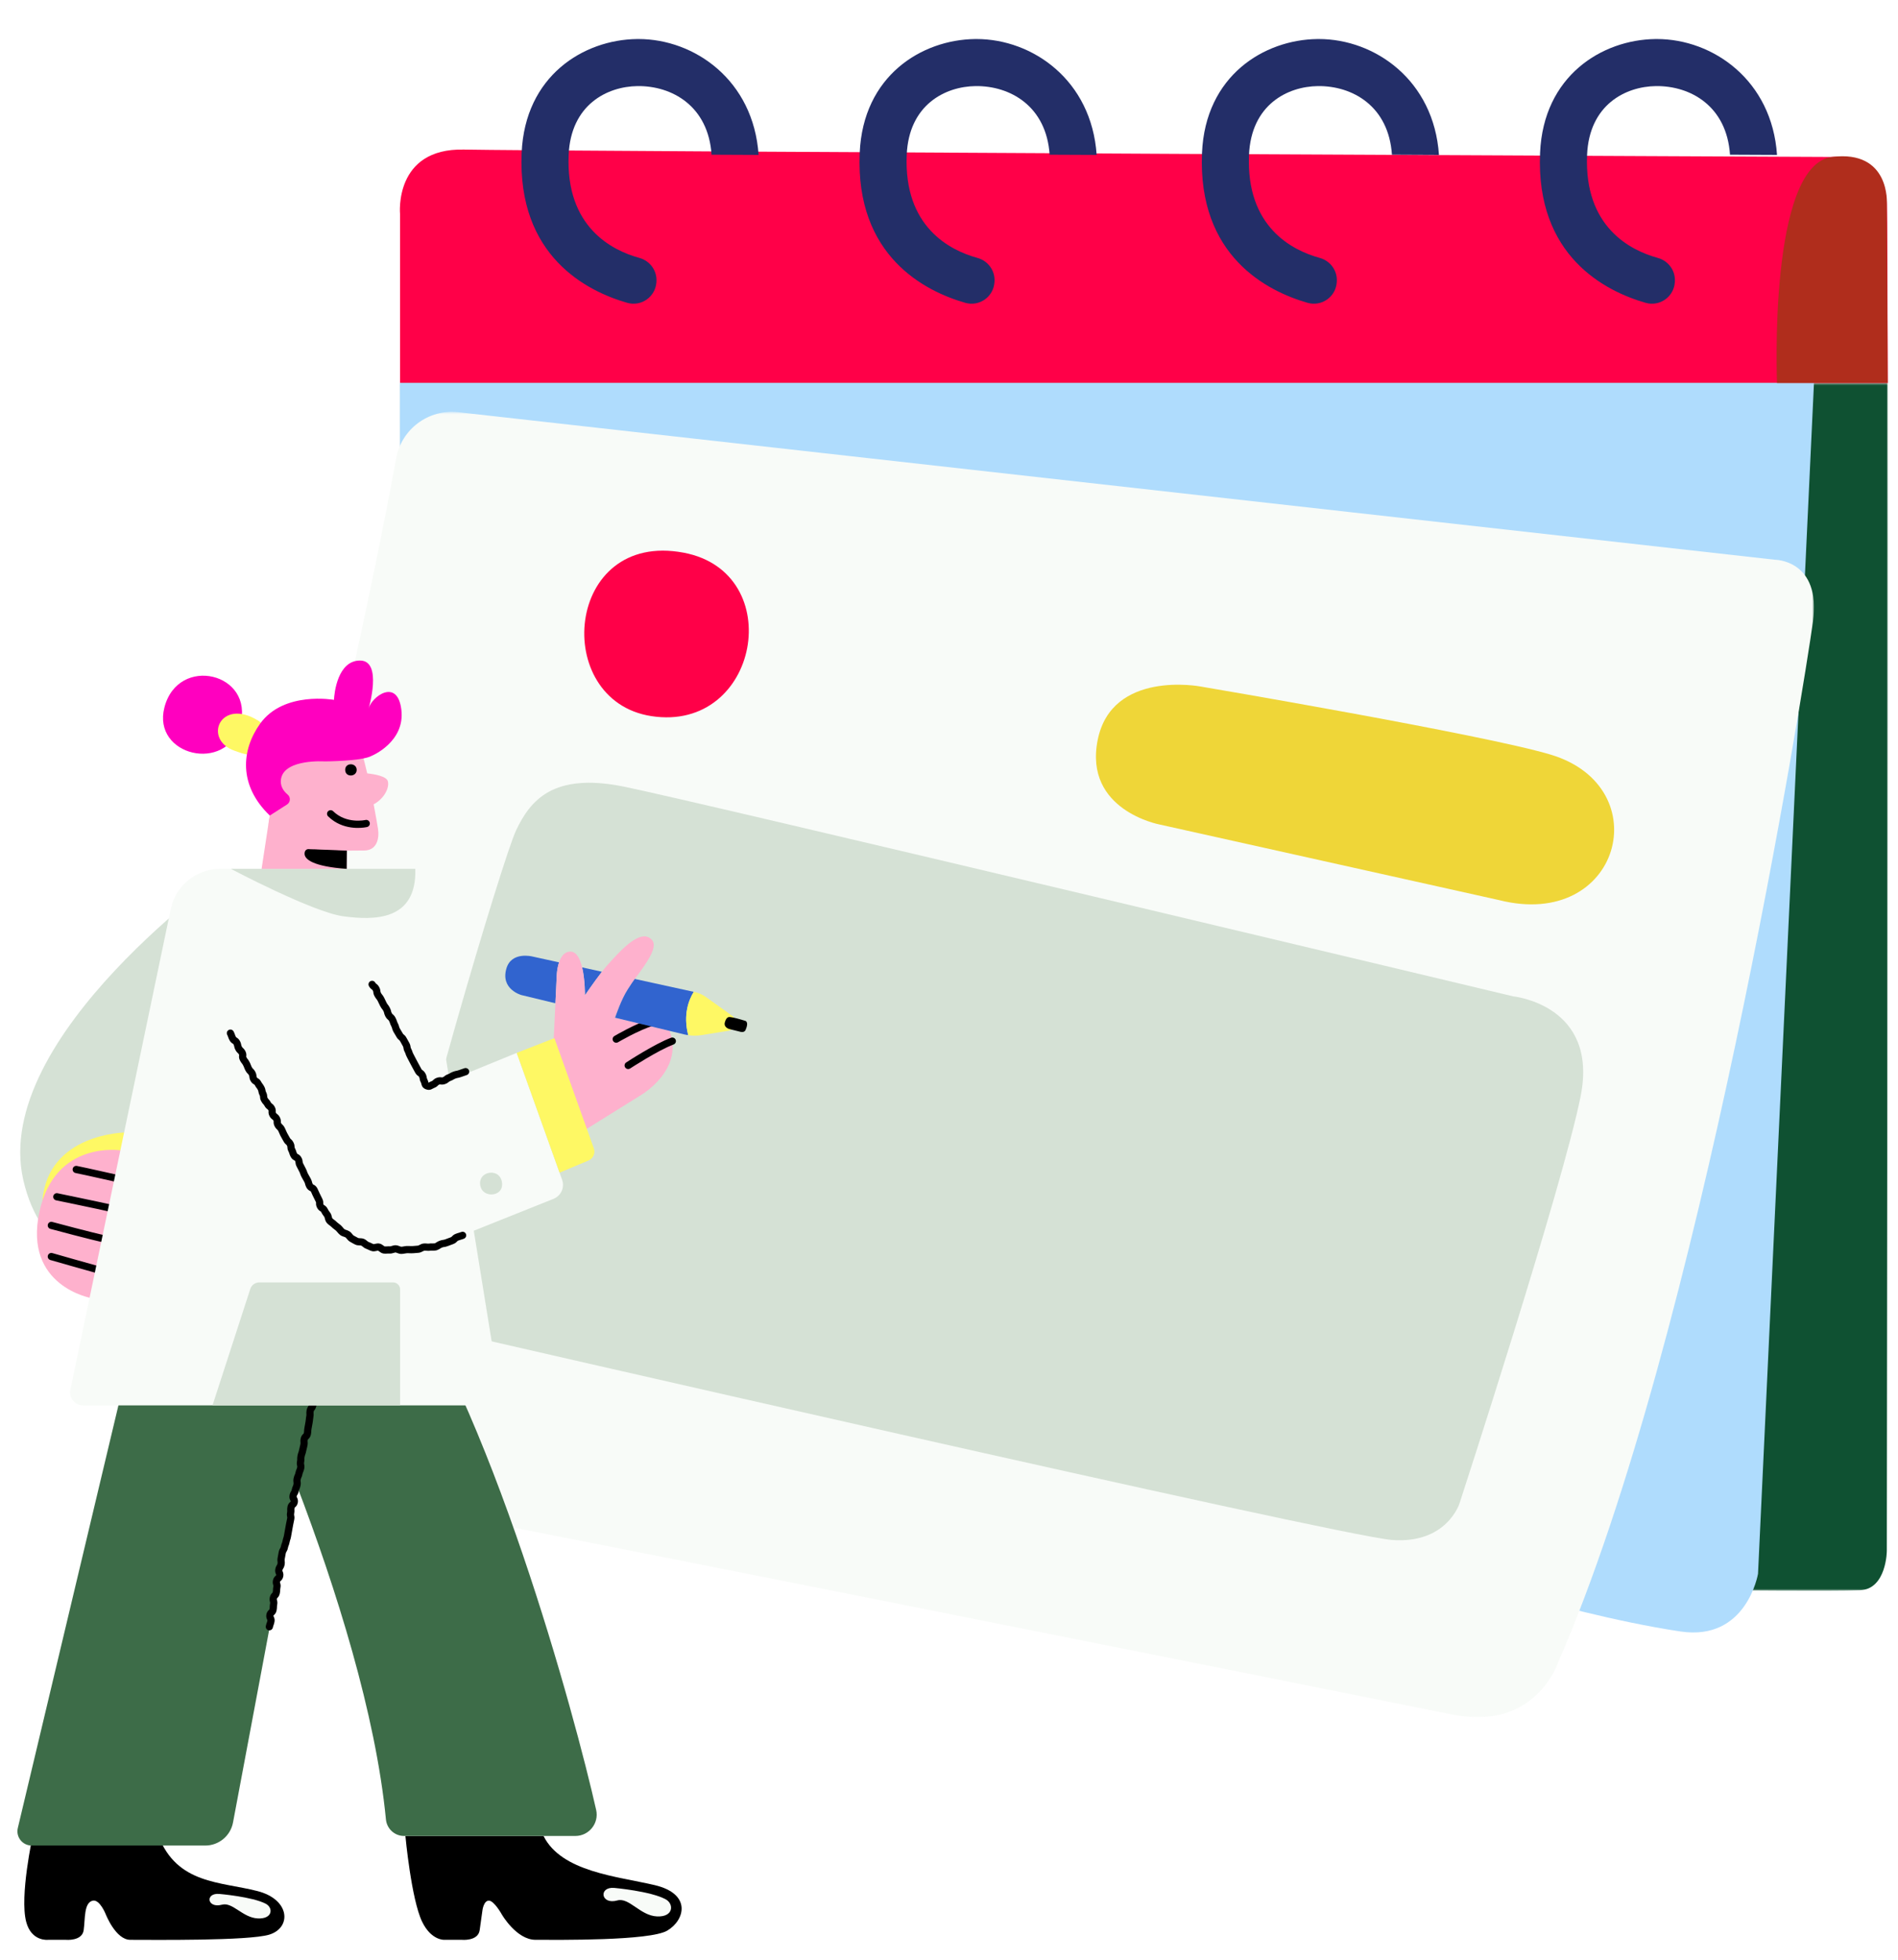 <svg viewBox="165.75 114.75 790.5 816" xmlns="http://www.w3.org/2000/svg" xmlns:xlink="http://www.w3.org/1999/xlink" overflow="visible" width="790.5px" height="816px"><defs><polygon id="masterspot-illustrationplanning-path-1" points="0.602 0.148 107.722 0.148 107.722 265 0.602 265"/><polygon id="masterspot-illustrationplanning-path-3" points="0.303 0.494 189.198 0.494 189.198 192.743 0.303 192.743"/></defs><g id="Master/Spot Illustration/Planning" stroke="none" stroke-width="1" fill="none" fill-rule="evenodd"><g id="Planning" transform="translate(25, 63) scale(1 1)"><defs><polygon id="planningorganizer-path-1" points="0 0.439 619.641 0.439 619.641 503.335 0 503.335"/><polygon id="planningorganizer-path-3" points="0.75 0.452 685.027 0.452 685.027 544 0.75 544"/></defs><g id="Planning/Organizer" stroke="none" stroke-width="1" fill="none" fill-rule="evenodd"><g id="Group-27" transform="translate(569, 417.5) scale(-1, 1) translate(-569, -417.5) translate(211, 68)"><g id="Group-3" transform="translate(0, 142.785)"><mask id="planningorganizer-mask-2" fill="#fff"><use xlink:href="#planningorganizer-path-1"/></mask><g id="Clip-2"/><path d="M0.391,486.574 C0.391,486.574 0.44,502.7 11.631,503.139 C22.821,503.58 68.121,503.139 68.121,503.139 L619.641,254.065 L619.641,0.439 L0.042,0.439 C-0.152,153.47 0.391,486.574 0.391,486.574" id="Fill-1" fill="#0F5132" mask="url(#planningorganizer-mask-2)"/></g><path d="M593.031,46.027 C563.784,46.686 23.26,49.105 23.26,49.105 C23.26,49.105 1.27,46.834 0.39,68.64 C0.202,73.302 0.095,101.612 0.042,143.224 L619.64,143.224 L619.64,72.855 C619.64,72.855 622.279,45.367 593.031,46.027" id="Fill-4" fill="#FF0048"/><path d="M88.708,101.35 L88.688,101.075 C88.353,96.483 91.356,92.358 95.797,91.14 C107.212,88.012 126.521,78.276 125.247,48.261 C124.358,27.359 109.241,19.756 96.565,19.597 C82.156,19.432 67.088,27.918 65.718,48.165 L46.14,48.254 C48.246,17.149 72.791,9.99999999e-05 96.173,9.99999999e-05 C96.386,9.99999999e-05 96.598,9.99999999e-05 96.812,0.003 C118.976,0.282 143.455,15.242 144.825,47.429 C146.653,90.482 117.581,105.04 100.859,109.84 C95.032,111.513 89.149,107.396 88.708,101.35" id="Fill-6" fill="#232E68"/><path d="M229.508,101.35 L229.487,101.075 C229.153,96.483 232.156,92.358 236.597,91.14 C248.012,88.012 267.321,78.276 266.046,48.261 C265.157,27.359 250.04,19.756 237.364,19.597 C222.956,19.432 207.887,27.918 206.518,48.165 L186.94,48.254 C189.045,17.149 213.591,9.99999999e-05 236.973,9.99999999e-05 C237.186,9.99999999e-05 237.398,9.99999999e-05 237.611,0.003 C259.775,0.282 284.254,15.242 285.624,47.429 C287.453,90.482 258.381,105.04 241.658,109.84 C235.831,111.513 229.948,107.396 229.508,101.35" id="Fill-8" fill="#232E68"/><path d="M372.073,101.35 L372.052,101.075 C371.718,96.483 374.721,92.358 379.162,91.14 C390.577,88.012 409.886,78.276 408.611,48.261 C407.722,27.359 392.606,19.756 379.93,19.597 C365.521,19.432 350.453,27.918 349.083,48.165 L329.505,48.254 C331.611,17.149 356.156,9.99999999e-05 379.538,9.99999999e-05 C379.751,9.99999999e-05 379.963,9.99999999e-05 380.177,0.003 C402.341,0.282 426.82,15.242 428.189,47.429 C430.018,90.482 400.946,105.04 384.224,109.84 C378.397,111.513 372.514,107.396 372.073,101.35" id="Fill-10" fill="#232E68"/><path d="M512.873,101.35 L512.852,101.075 C512.518,96.483 515.521,92.358 519.962,91.14 C531.377,88.012 550.686,78.276 549.411,48.261 C548.522,27.359 533.406,19.756 520.73,19.597 C506.321,19.432 491.253,27.918 489.883,48.165 L470.305,48.254 C472.411,17.149 496.956,9.99999999e-05 520.338,9.99999999e-05 C520.551,9.99999999e-05 520.763,9.99999999e-05 520.977,0.003 C543.141,0.282 567.62,15.242 568.989,47.429 C570.818,90.482 541.746,105.04 525.024,109.84 C519.197,111.513 513.314,107.396 512.873,101.35" id="Fill-12" fill="#232E68"/><path d="M30.75,143.224 L54.048,639.035 C54.048,639.035 58.739,667.182 86.3,663.077 C113.862,658.972 144.941,650.176 144.941,650.176 L72.492,234.41 L619.641,187.498 L619.703,143.224 L30.75,143.224 Z" id="Fill-14" fill="#AFDCFD"/><g id="Group-18" transform="translate(30, 154.785)"><mask id="planningorganizer-mask-4" fill="#fff"><use xlink:href="#planningorganizer-path-3"/></mask><g id="Clip-17"/><path d="M591.269,19.845 C589.057,7.621 577.748,-0.783 565.404,0.6 L17.011,62.033 C17.011,62.033 -2.341,62.033 1.178,87.835 C4.696,113.638 48.091,385.732 107.318,521.193 C107.318,521.193 116.701,549.927 151.298,542.89 C185.897,535.853 608.113,451.41 634.501,447.305 C660.889,443.2 674.377,438.509 674.377,438.509 C674.377,438.509 692.556,436.749 681.414,403.324 C671.009,372.111 611.512,131.743 591.269,19.845" id="Fill-16" fill="#F8FBF8" mask="url(#planningorganizer-mask-4)"/></g><path d="M156.083,398.606 C156.083,398.606 120.312,402.125 127.936,440.241 C135.559,478.358 178.367,609.713 178.367,609.713 C178.367,609.713 183.644,626.719 206.514,624.961 C229.384,623.202 599.41,538.171 599.41,538.171 C599.41,538.171 622.989,533.48 619.703,504.16 C616.415,474.839 577.125,341.724 571.262,329.41 C565.398,317.095 556.015,305.367 526.695,311.231 C497.375,317.095 156.083,398.606 156.083,398.606" id="Fill-19" fill="#D5E1D5"/><path d="M162.028,358.508 L303.272,327.064 C303.272,327.064 334.938,321.199 329.074,291.879 C323.21,262.559 286.266,269.596 286.266,269.596 C286.266,269.596 168.103,289.614 140.307,297.997 C95.481,311.515 111.295,371.394 162.028,358.508" id="Fill-21" fill="#EFD638"/><path d="M501.479,213.887 C458.021,222.116 469.983,288.868 514.966,281.928 C556.895,275.459 551.031,204.504 501.479,213.887" id="Fill-23" fill="#FF0048"/><path d="M0.042,143.224 L46.139,143.224 C46.139,143.224 49.888,52.476 23.261,49.105 C-1.148,46.015 0.391,68.64 0.391,68.64 L0.042,143.224 Z" id="Fill-25" fill="#B02D1C"/></g></g></g><g transform="translate(-28, 174) scale(1 1)" id="Master/Character/Standing"><g id="Master/Character/Standing" stroke="none" stroke-width="1" fill="none" fill-rule="evenodd"><g id="Standing/Lower Body" transform="translate(14, 442) scale(1 1)"><g id="Standing/Lower Body/Green Pants" stroke="none" stroke-width="1" fill="none" fill-rule="evenodd"><g id="Group-332" transform="translate(187, -1)"><g id="Group-139" transform="translate(0, 0.142)"><path d="M161.599,264.073 C161.599,264.073 164.034,290.457 168.582,299.821 C172.351,307.58 177.727,307.316 177.727,307.316 L185.097,307.316 C185.097,307.316 191.86,307.969 192.525,303.312 C193.19,298.657 193.689,294.999 193.689,294.999 C193.689,294.999 194.188,291.009 196.349,291.009 C198.566,291.009 201.737,296.73 201.737,296.73 C201.737,296.73 207.821,307.316 215.803,307.316 C225.114,307.316 263.356,307.802 270.672,303.478 C277.988,299.156 280.981,288.181 265.351,284.524 C249.722,280.866 226.591,279.037 219.119,264.073 L161.599,264.073 Z" id="Fill-127" fill="#000"/><path d="M6.367,264.073 C6.367,264.073 0.87,289.179 3.656,299.821 C5.839,308.166 12.8,307.316 12.8,307.316 L20.17,307.316 C20.17,307.316 26.933,307.969 27.598,303.312 C28.263,298.657 27.64,291.757 31.423,291.009 C34.342,290.431 36.81,296.73 36.81,296.73 C36.81,296.73 40.941,307.316 47.01,307.316 C56.321,307.316 96.446,307.801 104.956,305.141 C114.267,302.232 113.602,290.51 99.968,287.018 C84.418,283.036 66.575,284.191 58.733,264.073 L6.367,264.073 Z" id="Fill-129" fill="#000"/><path d="M248.613,285.709 C248.613,285.709 263.785,287.059 270.007,290.453 C273.498,292.358 273.346,297.908 266.363,297.575 C259.379,297.243 254.765,289.553 249.86,290.925 C242.901,292.871 241.962,285.105 248.613,285.709" id="Fill-131" fill="#F8FBF8"/><path d="M84.093,288.21 C84.093,288.21 97.801,289.37 103.422,292.287 C106.576,293.925 106.439,298.694 100.13,298.409 C93.82,298.123 89.651,291.514 85.219,292.692 C78.932,294.365 78.084,287.69 84.093,288.21" id="Fill-133" fill="#F8FBF8"/><path d="M241.047,253.242 C232.499,215.171 196.802,82.726 154.107,25.883 C154.108,25.883 154.107,25.883 154.107,25.883 C154.107,25.883 155.797,0.55 130.201,0.55 L81.496,0.55 C68.788,0.55 58.258,9.874 56.374,22.054 L56.373,22.054 L56.368,22.085 C56.367,22.095 56.365,22.103 56.364,22.112 L55.135,29.907 L0.171,260.759 C-0.717,264.485 2.11,268.063 5.94,268.063 L78.237,268.063 C83.896,268.063 88.753,264.034 89.797,258.472 L116.227,117.733 C132.805,161.263 149.213,213.235 153.488,257.191 C153.867,261.089 157.113,264.073 161.028,264.073 L232.37,264.073 C238.065,264.073 242.295,258.798 241.047,253.242" id="Fill-135" fill="#3D6C48"/><path d="M104.933,178.472 C104.838,178.472 104.742,178.463 104.645,178.445 C103.832,178.286 103.301,177.499 103.458,176.686 C103.598,175.966 103.746,175.581 103.864,175.273 C103.959,175.022 104.036,174.824 104.125,174.36 C104.13,174.234 104.073,174.116 104.035,174.037 C103.828,173.615 103.482,172.908 103.693,171.823 C103.9,170.76 104.455,170.235 104.788,169.92 C104.976,169.743 104.976,169.743 104.998,169.626 C105.088,169.163 105.092,168.951 105.098,168.683 C105.104,168.353 105.112,167.943 105.251,167.225 C105.298,166.984 105.284,166.932 105.212,166.68 C105.101,166.284 104.932,165.687 105.116,164.745 C105.315,163.724 105.815,163.201 106.114,162.889 C106.304,162.691 106.304,162.691 106.334,162.532 C106.427,162.057 106.435,161.84 106.446,161.565 C106.457,161.225 106.472,160.839 106.609,160.134 C106.652,159.915 106.639,159.877 106.561,159.625 C106.433,159.221 106.242,158.609 106.429,157.645 C106.639,156.564 107.221,156.037 107.569,155.723 C107.756,155.553 107.756,155.553 107.776,155.452 C107.801,155.324 107.801,155.324 107.696,155.083 C107.514,154.671 107.21,153.983 107.414,152.931 C107.583,152.066 107.867,151.614 108.074,151.284 C108.211,151.065 108.268,150.974 108.329,150.657 C108.398,150.308 108.38,150.18 108.345,149.924 C108.295,149.555 108.226,149.05 108.388,148.216 C108.5,147.642 108.55,147.354 108.599,147.065 C108.652,146.76 108.704,146.454 108.822,145.847 C108.989,144.992 109.263,144.542 109.462,144.214 C109.596,143.995 109.657,143.896 109.72,143.569 C109.863,142.835 110.02,142.446 110.147,142.133 C110.248,141.88 110.323,141.699 110.41,141.248 C110.543,140.564 110.66,140.209 110.763,139.898 C110.849,139.637 110.923,139.411 111.02,138.913 C111.129,138.352 111.174,138.068 111.219,137.784 C111.269,137.472 111.319,137.161 111.439,136.541 C111.551,135.967 111.599,135.681 111.647,135.392 C111.697,135.086 111.748,134.779 111.866,134.172 C111.983,133.573 112.047,133.271 112.111,132.973 C112.173,132.682 112.235,132.394 112.348,131.811 C112.407,131.512 112.387,131.418 112.335,131.166 C112.255,130.774 112.145,130.235 112.317,129.351 C112.397,128.943 112.387,128.771 112.371,128.51 C112.352,128.151 112.327,127.702 112.477,126.927 C112.69,125.839 113.28,125.314 113.633,124.999 C113.698,124.942 113.795,124.855 113.814,124.826 L113.847,124.67 C113.838,124.643 113.78,124.533 113.738,124.452 C113.509,124.021 113.125,123.298 113.342,122.186 C113.509,121.33 113.785,120.88 113.985,120.552 C114.119,120.333 114.179,120.234 114.243,119.908 C114.391,119.147 114.571,118.745 114.716,118.423 C114.826,118.179 114.898,118.017 114.98,117.597 C115.047,117.251 115.03,117.123 114.995,116.868 C114.943,116.497 114.871,115.99 115.035,115.153 C115.185,114.384 115.371,113.981 115.522,113.657 C115.632,113.418 115.705,113.26 115.786,112.849 C115.934,112.087 116.114,111.688 116.258,111.366 C116.368,111.121 116.441,110.96 116.522,110.54 C116.576,110.267 116.558,110.191 116.498,109.938 C116.41,109.558 116.275,108.984 116.451,108.077 C116.537,107.636 116.535,107.443 116.531,107.175 C116.527,106.832 116.522,106.407 116.665,105.665 C116.803,104.958 116.935,104.596 117.05,104.276 C117.144,104.017 117.218,103.812 117.311,103.335 C117.437,102.692 117.524,102.374 117.61,102.057 C117.682,101.792 117.754,101.528 117.859,100.991 C117.934,100.607 117.92,100.451 117.897,100.194 C117.867,99.841 117.824,99.359 117.979,98.559 C118.187,97.494 118.744,96.968 119.077,96.655 C119.266,96.476 119.266,96.476 119.288,96.358 C119.382,95.881 119.39,95.663 119.401,95.388 C119.413,95.048 119.428,94.662 119.565,93.957 C119.676,93.388 119.723,93.102 119.77,92.816 C119.82,92.506 119.871,92.198 119.99,91.583 C120.089,91.075 120.109,90.833 120.13,90.554 C120.157,90.231 120.185,89.866 120.316,89.193 C120.393,88.795 120.382,88.636 120.363,88.371 C120.336,88.005 120.303,87.549 120.456,86.761 C120.641,85.813 121.03,85.322 121.286,84.995 C121.447,84.791 121.48,84.749 121.526,84.514 C121.602,84.121 121.59,83.962 121.57,83.701 C121.541,83.331 121.506,82.873 121.66,82.081 C121.716,81.79 121.698,81.704 121.644,81.449 C121.563,81.075 121.442,80.508 121.616,79.615 C121.822,78.558 122.369,78.034 122.695,77.719 C122.882,77.538 122.882,77.538 122.907,77.413 C122.941,77.241 122.937,77.231 122.84,76.977 C122.689,76.579 122.437,75.914 122.633,74.903 C122.795,74.071 123.046,73.628 123.229,73.305 C123.358,73.077 123.422,72.963 123.491,72.611 C123.63,71.892 123.777,71.508 123.894,71.199 C123.991,70.947 124.066,70.746 124.157,70.281 C124.194,70.09 124.187,70.069 124.097,69.815 C123.95,69.398 123.726,68.769 123.919,67.775 C124.118,66.757 124.608,66.234 124.901,65.92 C125.09,65.718 125.093,65.714 125.126,65.544 C125.167,65.334 125.157,65.302 125.074,65.046 C124.94,64.637 124.737,64.018 124.927,63.041 C125.086,62.228 125.883,61.7 126.687,61.857 C127.5,62.015 128.031,62.803 127.872,63.616 C127.83,63.826 127.841,63.86 127.925,64.115 C128.059,64.524 128.261,65.142 128.072,66.118 C127.873,67.135 127.383,67.659 127.09,67.971 C126.901,68.173 126.898,68.177 126.865,68.347 C126.828,68.538 126.834,68.559 126.924,68.814 C127.072,69.23 127.295,69.86 127.102,70.854 C126.962,71.573 126.816,71.956 126.699,72.265 C126.602,72.518 126.527,72.718 126.436,73.184 C126.274,74.016 126.023,74.459 125.84,74.783 C125.711,75.009 125.647,75.123 125.579,75.476 C125.544,75.649 125.548,75.659 125.645,75.912 C125.796,76.31 126.048,76.975 125.852,77.987 C125.647,79.043 125.1,79.569 124.774,79.882 C124.585,80.064 124.585,80.064 124.561,80.189 C124.504,80.48 124.523,80.566 124.578,80.822 C124.658,81.196 124.779,81.762 124.605,82.655 C124.528,83.047 124.54,83.205 124.561,83.468 C124.589,83.836 124.625,84.295 124.471,85.086 C124.287,86.034 123.899,86.528 123.642,86.853 C123.481,87.058 123.447,87.1 123.402,87.334 C123.325,87.731 123.335,87.891 123.355,88.156 C123.381,88.522 123.414,88.978 123.261,89.765 C123.162,90.272 123.143,90.513 123.121,90.791 C123.095,91.115 123.066,91.481 122.935,92.157 C122.824,92.726 122.777,93.013 122.73,93.299 C122.68,93.608 122.629,93.916 122.51,94.531 C122.416,95.008 122.409,95.226 122.398,95.501 C122.385,95.841 122.37,96.226 122.234,96.932 C122.026,97.996 121.469,98.522 121.136,98.836 C120.947,99.014 120.947,99.014 120.924,99.133 C120.849,99.516 120.863,99.672 120.886,99.929 C120.916,100.282 120.959,100.764 120.804,101.564 C120.678,102.21 120.591,102.528 120.504,102.847 C120.432,103.111 120.36,103.375 120.256,103.909 C120.119,104.615 119.987,104.977 119.871,105.297 C119.778,105.556 119.704,105.761 119.611,106.238 C119.525,106.676 119.528,106.87 119.531,107.138 C119.536,107.481 119.54,107.908 119.396,108.651 C119.342,108.925 119.36,109.001 119.419,109.254 C119.508,109.634 119.643,110.208 119.467,111.115 C119.319,111.875 119.139,112.275 118.995,112.596 C118.885,112.84 118.812,113.001 118.731,113.421 C118.581,114.191 118.394,114.594 118.244,114.918 C118.133,115.158 118.06,115.316 117.98,115.727 C117.912,116.072 117.93,116.2 117.965,116.454 C118.017,116.826 118.088,117.333 117.925,118.171 C117.777,118.932 117.596,119.331 117.452,119.654 C117.342,119.898 117.27,120.059 117.188,120.48 C117.021,121.337 116.746,121.787 116.545,122.116 C116.412,122.334 116.351,122.434 116.287,122.76 C116.287,122.857 116.345,122.966 116.388,123.046 C116.617,123.478 116.999,124.2 116.784,125.311 C116.571,126.4 115.981,126.926 115.627,127.24 C115.563,127.297 115.465,127.385 115.447,127.413 C115.342,127.909 115.352,128.08 115.368,128.341 C115.387,128.701 115.412,129.149 115.262,129.924 C115.204,130.22 115.223,130.314 115.275,130.566 C115.356,130.959 115.465,131.498 115.293,132.384 C115.174,132.994 115.11,133.296 115.044,133.601 C114.984,133.886 114.922,134.173 114.811,134.745 C114.701,135.31 114.654,135.597 114.606,135.882 C114.555,136.192 114.504,136.499 114.384,137.116 C114.273,137.684 114.228,137.969 114.182,138.255 C114.133,138.564 114.084,138.873 113.965,139.487 C113.831,140.171 113.715,140.525 113.612,140.837 C113.526,141.098 113.452,141.324 113.355,141.822 C113.212,142.554 113.055,142.944 112.928,143.257 C112.827,143.509 112.752,143.692 112.665,144.141 C112.499,144.996 112.225,145.447 112.025,145.775 C111.891,145.993 111.83,146.094 111.767,146.421 C111.655,146.994 111.605,147.283 111.556,147.572 C111.503,147.876 111.452,148.182 111.333,148.789 C111.266,149.136 111.284,149.264 111.318,149.52 C111.369,149.889 111.437,150.396 111.275,151.23 C111.107,152.094 110.823,152.546 110.616,152.877 C110.478,153.096 110.421,153.187 110.36,153.504 C110.334,153.632 110.334,153.632 110.441,153.873 C110.622,154.285 110.926,154.974 110.721,156.027 C110.51,157.108 109.928,157.634 109.581,157.949 C109.394,158.118 109.394,158.118 109.374,158.217 C109.331,158.437 109.344,158.475 109.422,158.727 C109.55,159.131 109.742,159.743 109.554,160.707 C109.461,161.183 109.454,161.401 109.443,161.675 C109.431,162.015 109.416,162.401 109.28,163.106 C109.079,164.129 108.579,164.651 108.282,164.963 C108.091,165.161 108.091,165.161 108.061,165.32 C108.014,165.56 108.029,165.613 108.1,165.865 C108.211,166.26 108.38,166.857 108.197,167.798 C108.107,168.26 108.102,168.472 108.097,168.741 C108.091,169.07 108.083,169.481 107.944,170.199 C107.737,171.262 107.181,171.787 106.848,172.102 C106.661,172.279 106.661,172.279 106.638,172.396 C106.633,172.524 106.691,172.641 106.729,172.719 C106.936,173.142 107.282,173.849 107.071,174.934 C106.93,175.653 106.784,176.036 106.665,176.344 C106.57,176.596 106.494,176.794 106.404,177.257 C106.264,177.974 105.636,178.472 104.933,178.472" id="Fill-137" fill="#000"/></g></g></g></g><g id="Upper Body" transform="translate(-1, 0) scale(1 1)"><g id="Upper Body/Scientist" stroke="none" stroke-width="1" fill="none" fill-rule="evenodd"><g id="Group-691" transform="translate(202.5, 272.5)"><g id="Group-508" transform="translate(0, 0.095)"><path d="M88.401,29.934 C88.401,29.934 -11.623,99.684 1.94,159.431 C9.216,191.482 33.102,194.681 33.102,194.681 L88.401,29.934 Z" id="Fill-454" fill="#D5E1D5"/><path d="M44.34,139.714 C44.34,139.714 12.206,140.023 9.9,168.184 L39.099,165.506 L44.34,139.714 Z" id="Fill-456" fill="#FEF864"/><path d="M42.843,147.196 C42.843,147.196 15.145,142.524 8.635,172.883 C2.013,203.768 30.277,208.656 30.277,208.656 L42.843,147.196 Z" id="Fill-458" fill="#feb1cd"/><path d="M32.424,198.176 C32.296,198.176 32.166,198.159 32.036,198.125 C28.736,197.245 13.851,192.985 13.218,192.804 C12.422,192.575 11.961,191.745 12.189,190.949 C12.417,190.153 13.241,189.692 14.044,189.92 C14.198,189.964 29.535,194.354 32.81,195.227 C33.61,195.44 34.086,196.262 33.872,197.063 C33.694,197.734 33.087,198.176 32.424,198.176" id="Fill-460" fill="#000"/><path d="M36.153,185.598 C36.055,185.598 35.957,185.588 35.857,185.569 C30.611,184.52 13.948,180.036 13.242,179.846 C12.441,179.63 11.967,178.807 12.183,178.007 C12.398,177.207 13.221,176.734 14.021,176.95 C14.194,176.995 31.296,181.598 36.445,182.627 C37.257,182.789 37.784,183.579 37.622,184.392 C37.479,185.105 36.853,185.598 36.153,185.598" id="Fill-462" fill="#000"/><path d="M37.95,172.634 C37.839,172.634 37.726,172.621 37.613,172.596 C33.305,171.605 15.788,167.986 15.611,167.949 C14.801,167.781 14.278,166.988 14.446,166.177 C14.614,165.365 15.404,164.847 16.219,165.011 C16.395,165.048 33.945,168.674 38.285,169.672 C39.093,169.858 39.596,170.662 39.411,171.47 C39.251,172.164 38.634,172.634 37.95,172.634" id="Fill-464" fill="#000"/><path d="M40.486,160.228 C40.379,160.228 40.269,160.216 40.16,160.192 L35.805,159.221 C30.804,158.104 25.135,156.838 23.732,156.584 C22.917,156.438 22.376,155.658 22.522,154.842 C22.67,154.027 23.445,153.491 24.265,153.632 C25.729,153.897 31.184,155.115 36.459,156.293 L40.81,157.263 C41.619,157.443 42.129,158.245 41.949,159.053 C41.794,159.752 41.174,160.228 40.486,160.228" id="Fill-466" fill="#000"/><path d="M225.087,68.861 L213.959,66.424 C213.959,66.424 205.263,64.18 203.156,71.442 C200.642,80.116 209.4,82.479 209.4,82.479 L223.575,85.904 L224.069,75.518 C224.069,75.518 224.048,71.955 225.087,68.861" id="Fill-468" fill="#3164CF"/><path d="M235.867,82.591 C235.867,82.591 239.492,77.248 242.944,72.772 L234.703,70.966 C235.947,76.178 235.867,82.591 235.867,82.591" id="Fill-470" fill="#3164CF"/><path d="M247.397,91.741 C247.397,91.741 247.407,91.712 247.423,91.668 L247.508,91.688 C247.436,91.721 247.397,91.741 247.397,91.741 M248.425,91.91 L248.424,91.91 C248.731,91.063 250.963,84.374 253.674,80.167 C255.394,77.497 255.899,76.758 256.636,75.769 C261.367,69.432 266.351,62.635 263.888,59.66 C259.834,54.763 252.447,62.123 247.531,67.474 C246.481,68.617 244.676,70.526 242.944,72.771 C239.492,77.248 235.867,82.591 235.867,82.591 C235.867,82.591 235.947,76.178 234.703,70.967 C233.851,67.397 232.378,64.39 229.834,64.39 C227.302,64.39 225.883,66.488 225.086,68.861 C224.049,71.955 224.069,75.518 224.069,75.518 L223.574,85.904 L222.862,100.857 L236.299,138.396 L260.402,123.382 C272.889,114.474 273.965,104.319 271.109,97.392 L249.377,92.14 C249.306,92.174 248.425,91.91 248.425,91.91" id="Fill-472" fill="#feb1cd"/><path d="M247.397,91.741 C247.397,91.741 247.436,91.721 247.508,91.688 L247.423,91.668 C247.407,91.712 247.397,91.741 247.397,91.741" id="Fill-474" fill="#feb1cd"/><path d="M249.377,92.14 L271.109,97.392 L249.377,92.14 Z" id="Fill-476" fill="#feb1cd"/><path d="M248.903,102.338 C248.391,102.338 247.893,102.076 247.613,101.606 C247.188,100.894 247.422,99.974 248.133,99.549 C248.48,99.343 256.715,94.457 263.85,92.181 C264.646,91.928 265.484,92.365 265.735,93.154 C265.987,93.944 265.551,94.787 264.762,95.04 C257.959,97.209 249.751,102.076 249.669,102.126 C249.428,102.269 249.164,102.338 248.903,102.338" id="Fill-478" fill="#000"/><path d="M253.88,113.295 C253.391,113.295 252.911,113.056 252.623,112.615 C252.169,111.922 252.364,110.992 253.059,110.539 C253.543,110.223 265.024,102.748 271.736,100.253 C272.51,99.963 273.377,100.358 273.666,101.136 C273.954,101.912 273.558,102.775 272.781,103.065 C266.38,105.444 254.815,112.976 254.698,113.051 C254.446,113.217 254.161,113.295 253.88,113.295" id="Fill-480" fill="#000"/><path d="M281.191,81.146 L256.636,75.769 C255.899,76.757 255.394,77.497 253.674,80.167 C250.963,84.374 248.731,91.063 248.424,91.91 L248.425,91.91 L249.377,92.14 L271.109,97.392 L277.333,98.896 C277.848,99.021 278.37,99.114 278.893,99.192 C276.681,90.584 279.147,84.434 281.191,81.146" id="Fill-482" fill="#3164CF"/><path d="M284.317,99.17 L295.718,97.342 C296.565,97.206 297.256,96.594 297.493,95.771 L298.118,93.6 C298.377,92.701 298.042,91.736 297.281,91.191 L286.314,83.332 C284.903,82.321 283.302,81.608 281.607,81.237 L281.191,81.147 C279.146,84.435 276.68,90.584 278.892,99.192 C280.689,99.46 282.518,99.458 284.317,99.17" id="Fill-484" fill="#FEF864"/><path d="M296.563,91.665 C295.771,91.562 294.825,91.511 294.161,93.761 C293.496,96.01 296.001,96.623 296.001,96.623 L300.508,97.747 C300.508,97.747 302.186,98.304 302.748,97.054 C303.311,95.805 304.023,93.636 302.541,93.176 C301.059,92.716 298.085,91.861 296.563,91.665" id="Fill-486" fill="#000"/><path d="M63.34,46.788 L21.554,246.866 C20.871,250.208 23.424,253.336 26.835,253.336 L195.002,253.336 C198.253,253.336 200.764,250.479 200.348,247.255 L165.218,29.934 L83.988,29.934 C73.976,29.934 65.345,36.979 63.34,46.788" id="Fill-488" fill="#F8FBF8"/><path d="M88.401,29.934 C88.401,29.934 122.652,48.03 135.289,49.693 C147.926,51.356 165.883,51.744 165.218,29.934 L88.401,29.934 Z" id="Fill-490" fill="#D5E1D5"/><path d="M144.983,72.809 L170.179,120.221 C170.572,120.959 171.46,121.281 172.234,120.964 L207.451,106.557 L226.368,159.406 C227.502,162.575 225.925,166.075 222.799,167.325 L173.531,187.033 C173.531,187.033 139.613,198.338 121.987,164.087 C104.362,129.835 88.4,98.244 88.4,98.244 C88.4,98.244 73.058,64.356 102.368,56.557 C136.286,47.532 144.983,72.809 144.983,72.809" id="Fill-492" fill="#F8FBF8"/><path d="M192.32,162.008 C193.383,167.011 201.377,166.497 201.382,161.426 C201.389,154.028 190.907,155.358 192.32,162.008" id="Fill-494" fill="#D5E1D5"/><path d="M80.752,253.336 L96.495,204.851 C97.022,203.226 98.537,202.125 100.245,202.125 L155.952,202.125 C157.581,202.125 158.899,203.444 158.899,205.072 L158.899,253.336 L80.752,253.336 Z" id="Fill-496" fill="#D5E1D5"/><path d="M207.451,106.557 L223.153,100.426 L239.574,146.301 C240.296,148.318 239.314,150.547 237.339,151.375 L225.301,156.424 L207.451,106.557 Z" id="Fill-498" fill="#FEF864"/><path d="M159.391,190.273 C158.691,190.273 158.094,190.044 157.614,189.861 C157.383,189.773 157.096,189.664 156.968,189.658 C156.842,189.656 156.534,189.747 156.29,189.823 C155.798,189.977 155.186,190.169 154.495,190.106 C154.234,190.083 153.916,190.105 153.581,190.127 C153.109,190.161 152.573,190.2 152.009,190.119 C151.21,190.005 150.626,189.566 150.157,189.212 C150.005,189.098 149.776,188.925 149.685,188.891 C149.62,188.891 149.313,188.961 149.109,189.009 C148.563,189.134 147.886,189.29 147.153,189.102 C146.576,188.954 146.076,188.711 145.634,188.498 C145.348,188.359 145.078,188.228 144.848,188.154 C144.167,187.935 143.664,187.522 143.259,187.19 C143.072,187.036 142.837,186.844 142.719,186.797 C142.589,186.747 142.273,186.735 142.018,186.726 C141.495,186.708 140.846,186.685 140.21,186.385 C139.628,186.111 139.101,185.806 138.591,185.512 L138.025,185.188 C137.389,184.834 136.977,184.319 136.645,183.906 C136.495,183.719 136.308,183.487 136.207,183.421 C136.04,183.312 135.763,183.219 135.47,183.121 C134.984,182.958 134.432,182.773 133.919,182.381 C133.416,181.998 133.051,181.557 132.728,181.169 C132.537,180.94 132.358,180.723 132.195,180.579 C131.956,180.367 131.704,180.179 131.461,179.997 C131.065,179.698 130.655,179.39 130.279,179 C130.086,178.8 129.827,178.61 129.552,178.408 C129.162,178.122 128.72,177.796 128.359,177.355 C127.819,176.696 127.638,175.946 127.507,175.399 C127.466,175.231 127.411,175.001 127.375,174.927 C127.113,174.544 126.945,174.316 126.823,174.151 C126.537,173.764 126.418,173.591 126.035,172.836 C125.951,172.669 125.942,172.665 125.712,172.521 C125.34,172.289 124.778,171.937 124.312,171.048 C123.854,170.17 123.871,169.524 123.883,169.095 C123.89,168.833 123.891,168.799 123.794,168.614 C123.499,168.051 123.366,167.763 123.232,167.474 C123.114,167.22 122.995,166.964 122.736,166.467 C122.426,165.877 122.299,165.566 122.172,165.254 C122.072,165.009 121.972,164.764 121.727,164.297 C121.674,164.197 121.674,164.197 121.449,164.084 C121.039,163.878 120.356,163.537 119.854,162.578 C119.494,161.888 119.388,161.46 119.303,161.116 C119.241,160.862 119.2,160.695 119.006,160.326 C118.747,159.832 118.606,159.591 118.463,159.351 C118.301,159.078 118.139,158.803 117.845,158.241 C117.513,157.607 117.391,157.243 117.283,156.921 C117.196,156.664 117.127,156.46 116.906,156.036 C116.625,155.499 116.488,155.228 116.351,154.959 C116.218,154.696 116.085,154.433 115.812,153.911 C115.395,153.114 115.347,152.544 115.315,152.167 C115.293,151.91 115.286,151.823 115.15,151.562 C115.09,151.447 115.09,151.447 114.862,151.327 C114.466,151.119 113.804,150.771 113.311,149.827 C112.967,149.17 112.848,148.771 112.751,148.451 C112.674,148.192 112.619,148.006 112.409,147.604 C111.976,146.777 111.952,146.177 111.936,145.781 C111.925,145.526 111.922,145.457 111.802,145.225 C111.652,144.939 111.572,144.868 111.379,144.695 C111.093,144.439 110.703,144.088 110.3,143.319 C110.042,142.826 109.9,142.586 109.757,142.347 C109.594,142.072 109.431,141.797 109.135,141.232 C108.823,140.634 108.69,140.3 108.573,140.005 C108.476,139.763 108.379,139.521 108.139,139.06 C107.986,138.768 107.9,138.69 107.713,138.519 C107.432,138.263 107.047,137.913 106.648,137.149 C106.194,136.281 106.206,135.641 106.214,135.217 C106.219,134.954 106.22,134.92 106.121,134.732 C106.004,134.508 105.955,134.471 105.748,134.318 C105.426,134.079 104.94,133.717 104.504,132.884 C104.037,131.993 104.073,131.33 104.096,130.891 C104.11,130.626 104.111,130.61 104.025,130.447 C103.908,130.221 103.859,130.185 103.652,130.032 C103.331,129.793 102.847,129.432 102.412,128.601 C102.231,128.252 102.123,128.139 101.948,127.95 C101.698,127.682 101.387,127.349 101.017,126.641 C100.585,125.817 100.56,125.219 100.542,124.825 C100.532,124.569 100.529,124.5 100.407,124.267 C100.021,123.528 99.937,123.036 99.876,122.677 C99.833,122.421 99.811,122.293 99.645,121.975 C99.43,121.562 99.309,121.406 99.141,121.188 C98.941,120.928 98.692,120.605 98.356,119.961 C98.277,119.811 98.273,119.809 98.04,119.671 C97.677,119.457 97.069,119.096 96.595,118.189 C96.181,117.398 96.131,116.855 96.095,116.46 C96.073,116.207 96.064,116.113 95.925,115.847 C95.758,115.528 95.664,115.436 95.479,115.253 C95.22,114.999 94.865,114.649 94.479,113.912 C94.159,113.298 94.03,112.952 93.917,112.645 C93.819,112.38 93.742,112.171 93.509,111.728 C93.299,111.324 93.177,111.171 93.01,110.96 C92.801,110.699 92.542,110.373 92.2,109.716 C91.715,108.792 91.787,108.067 91.831,107.633 C91.858,107.371 91.858,107.371 91.789,107.241 C91.633,106.941 91.547,106.861 91.359,106.687 C91.082,106.431 90.704,106.082 90.308,105.324 C89.928,104.596 89.838,104.116 89.772,103.765 C89.725,103.511 89.699,103.372 89.526,103.042 C89.434,102.866 89.415,102.854 89.191,102.71 C88.827,102.477 88.277,102.125 87.816,101.243 C87.482,100.604 87.356,100.22 87.254,99.912 C87.171,99.657 87.105,99.455 86.886,99.036 C86.502,98.301 86.786,97.395 87.521,97.011 C88.252,96.629 89.161,96.912 89.544,97.646 C89.878,98.285 90.004,98.669 90.106,98.977 C90.189,99.233 90.255,99.434 90.474,99.853 C90.566,100.029 90.584,100.041 90.809,100.184 C91.173,100.418 91.723,100.77 92.184,101.652 C92.565,102.378 92.655,102.86 92.721,103.211 C92.768,103.464 92.794,103.604 92.967,103.934 C93.122,104.231 93.208,104.311 93.397,104.485 C93.673,104.741 94.052,105.091 94.449,105.85 C94.933,106.776 94.86,107.501 94.817,107.934 C94.789,108.197 94.789,108.197 94.858,108.327 C95.068,108.73 95.19,108.882 95.357,109.093 C95.566,109.355 95.825,109.681 96.167,110.337 C96.49,110.951 96.618,111.298 96.731,111.606 C96.825,111.86 96.906,112.08 97.137,112.522 C97.304,112.84 97.397,112.932 97.582,113.115 C97.842,113.37 98.198,113.719 98.583,114.458 C98.997,115.249 99.047,115.792 99.083,116.187 C99.106,116.44 99.115,116.534 99.253,116.799 C99.332,116.95 99.336,116.953 99.569,117.089 C99.932,117.305 100.54,117.665 101.014,118.572 C101.229,118.983 101.35,119.139 101.518,119.357 C101.718,119.617 101.967,119.94 102.304,120.585 C102.69,121.323 102.773,121.816 102.834,122.175 C102.877,122.431 102.9,122.559 103.065,122.877 C103.496,123.702 103.523,124.299 103.539,124.695 C103.551,124.951 103.554,125.019 103.675,125.252 C103.857,125.599 103.963,125.713 104.14,125.902 C104.39,126.169 104.701,126.502 105.071,127.211 C105.188,127.435 105.237,127.471 105.443,127.625 C105.764,127.864 106.248,128.224 106.683,129.056 C107.15,129.947 107.115,130.611 107.091,131.049 C107.078,131.314 107.077,131.33 107.162,131.494 C107.28,131.718 107.329,131.755 107.536,131.909 C107.858,132.148 108.344,132.509 108.78,133.342 C109.234,134.21 109.222,134.85 109.213,135.274 C109.208,135.537 109.208,135.57 109.307,135.758 C109.46,136.053 109.546,136.131 109.734,136.302 C110.014,136.557 110.398,136.908 110.797,137.67 C111.11,138.268 111.243,138.602 111.36,138.897 C111.456,139.139 111.553,139.381 111.793,139.842 C112.051,140.335 112.194,140.575 112.336,140.814 C112.499,141.088 112.662,141.363 112.958,141.928 C113.109,142.216 113.189,142.289 113.381,142.46 C113.666,142.716 114.057,143.067 114.46,143.835 C114.893,144.664 114.917,145.262 114.933,145.659 C114.944,145.915 114.947,145.983 115.067,146.214 C115.411,146.87 115.53,147.269 115.625,147.59 C115.703,147.848 115.759,148.035 115.969,148.436 C116.03,148.551 116.03,148.551 116.258,148.671 C116.653,148.879 117.315,149.227 117.808,150.171 C118.225,150.968 118.273,151.539 118.305,151.916 C118.327,152.172 118.333,152.259 118.47,152.52 C118.752,153.06 118.89,153.331 119.028,153.602 C119.16,153.864 119.292,154.126 119.564,154.645 C119.896,155.279 120.018,155.643 120.126,155.964 C120.213,156.222 120.282,156.426 120.503,156.851 C120.761,157.343 120.903,157.584 121.045,157.823 C121.207,158.097 121.37,158.371 121.664,158.935 C122.026,159.625 122.131,160.053 122.216,160.398 C122.279,160.652 122.32,160.819 122.512,161.188 C122.565,161.288 122.565,161.288 122.791,161.401 C123.2,161.605 123.884,161.948 124.385,162.907 C124.695,163.499 124.822,163.809 124.949,164.121 C125.049,164.366 125.149,164.611 125.394,165.078 C125.686,165.637 125.82,165.924 125.953,166.211 C126.072,166.467 126.19,166.723 126.453,167.223 C126.911,168.101 126.893,168.749 126.881,169.176 C126.874,169.439 126.873,169.473 126.97,169.659 C127.057,169.824 127.076,169.836 127.301,169.976 C127.678,170.211 128.247,170.567 128.709,171.477 C128.999,172.048 129.036,172.097 129.237,172.369 C129.372,172.554 129.561,172.809 129.876,173.273 C130.194,173.74 130.316,174.249 130.424,174.698 C130.495,174.992 130.575,175.326 130.68,175.454 C130.802,175.603 131.058,175.792 131.329,175.991 C131.676,176.246 132.069,176.535 132.439,176.919 C132.648,177.135 132.947,177.36 133.263,177.598 C133.572,177.83 133.886,178.068 134.189,178.336 C134.521,178.632 134.794,178.961 135.036,179.252 C135.278,179.544 135.507,179.819 135.741,179.998 C135.858,180.086 136.158,180.187 136.423,180.276 C136.84,180.417 137.36,180.59 137.851,180.912 C138.349,181.238 138.701,181.675 138.984,182.027 C139.153,182.238 139.363,182.5 139.488,182.569 C139.687,182.68 139.888,182.796 140.091,182.914 C140.548,183.178 141.021,183.451 141.49,183.671 C141.584,183.71 141.909,183.72 142.123,183.728 C142.608,183.746 143.21,183.766 143.818,184.006 C144.374,184.225 144.811,184.583 145.162,184.871 C145.381,185.05 145.629,185.254 145.768,185.298 C146.197,185.437 146.576,185.62 146.941,185.797 C147.287,185.964 147.614,186.123 147.901,186.197 C147.958,186.195 148.245,186.129 148.436,186.086 C148.953,185.966 149.597,185.817 150.303,185.958 C151.003,186.095 151.534,186.495 151.96,186.815 C152.122,186.937 152.37,187.123 152.467,187.156 C152.677,187.183 153.015,187.16 153.373,187.135 C153.791,187.106 154.265,187.073 154.768,187.119 C154.856,187.118 155.185,187.025 155.392,186.96 C155.859,186.814 156.438,186.631 157.1,186.661 C157.714,186.687 158.252,186.893 158.685,187.059 C158.948,187.16 159.245,187.273 159.39,187.273 C159.658,187.273 159.992,187.21 160.346,187.145 C160.747,187.07 161.203,186.986 161.692,186.965 C162.086,186.949 162.484,186.966 162.887,186.986 C163.288,187.005 163.667,187.023 164.014,186.997 L164.779,186.942 C165.29,186.907 165.81,186.872 166.333,186.81 C166.451,186.797 166.743,186.646 166.955,186.536 C167.383,186.314 167.914,186.039 168.554,185.943 C169.104,185.862 169.61,185.907 170.055,185.946 C170.386,185.976 170.698,186.004 170.916,185.964 C171.439,185.87 171.947,185.883 172.391,185.896 C172.712,185.905 173.015,185.914 173.245,185.879 C173.589,185.753 173.726,185.662 173.942,185.517 C174.231,185.324 174.591,185.084 175.286,184.81 C176.03,184.516 176.48,184.46 176.841,184.414 C177.107,184.379 177.282,184.357 177.676,184.202 C178.273,183.966 178.576,183.861 178.878,183.755 C179.154,183.659 179.429,183.562 179.971,183.349 C180.227,183.249 180.276,183.196 180.459,183 C180.737,182.704 181.155,182.256 182.039,181.908 C182.689,181.652 183.05,181.555 183.369,181.47 C183.644,181.397 183.881,181.334 184.371,181.14 C185.142,180.836 186.013,181.214 186.317,181.986 C186.62,182.757 186.242,183.628 185.471,183.931 C184.821,184.187 184.46,184.284 184.142,184.369 C183.868,184.442 183.629,184.505 183.139,184.699 C182.883,184.799 182.834,184.852 182.651,185.048 C182.373,185.344 181.955,185.792 181.071,186.14 C180.474,186.376 180.171,186.481 179.869,186.586 C179.593,186.683 179.318,186.78 178.776,186.993 C178.032,187.286 177.582,187.343 177.22,187.389 C176.955,187.423 176.781,187.445 176.385,187.601 C175.99,187.756 175.83,187.863 175.61,188.011 C175.298,188.219 174.912,188.477 174.127,188.75 C174.068,188.77 174.008,188.787 173.947,188.8 C173.36,188.925 172.8,188.909 172.307,188.895 C171.976,188.884 171.665,188.877 171.454,188.916 C170.839,189.028 170.281,188.978 169.789,188.934 C169.483,188.908 169.196,188.883 168.998,188.91 C168.852,188.932 168.578,189.074 168.335,189.2 C167.892,189.428 167.342,189.713 166.679,189.791 C166.109,189.857 165.542,189.896 164.984,189.934 L164.252,189.987 C163.711,190.03 163.195,190.004 162.74,189.983 C162.429,189.967 162.122,189.95 161.816,189.962 C161.541,189.974 161.227,190.033 160.895,190.094 C160.445,190.178 159.935,190.273 159.391,190.273" id="Fill-500" fill="#000"/><path d="M170.837,121.959 C170.482,121.959 170.078,121.892 169.613,121.716 C168.143,121.158 167.9,120.13 167.756,119.516 C167.702,119.284 167.657,119.101 167.548,118.893 C167.144,118.133 167.067,117.619 167.012,117.244 C166.975,116.985 166.958,116.868 166.797,116.565 C166.683,116.351 166.637,116.319 166.424,116.169 C166.089,115.932 165.581,115.574 165.131,114.728 C164.857,114.216 164.715,113.959 164.575,113.706 C164.423,113.434 164.274,113.165 163.982,112.614 L162.849,110.496 C162.558,109.949 162.418,109.676 162.278,109.4 C162.147,109.141 162.013,108.879 161.739,108.364 C161.395,107.718 161.27,107.324 161.168,107.009 C161.084,106.746 161.024,106.557 160.806,106.146 C160.398,105.378 160.327,104.856 160.276,104.476 C160.243,104.224 160.227,104.108 160.072,103.816 C159.804,103.312 159.66,103.063 159.517,102.816 C159.357,102.544 159.201,102.272 158.905,101.717 C158.767,101.454 158.697,101.399 158.495,101.234 C158.107,100.917 157.725,100.57 157.333,99.834 C157.083,99.364 156.936,99.141 156.79,98.918 C156.607,98.637 156.422,98.355 156.107,97.765 C155.744,97.079 155.633,96.653 155.543,96.312 C155.477,96.055 155.434,95.885 155.233,95.511 C154.889,94.861 154.764,94.468 154.662,94.15 C154.579,93.888 154.519,93.698 154.302,93.288 C154.151,93.008 154.071,92.939 153.879,92.772 C153.582,92.518 153.177,92.168 152.762,91.39 C152.386,90.68 152.286,90.232 152.207,89.872 C152.149,89.617 152.115,89.464 151.93,89.114 C151.714,88.706 151.589,88.551 151.419,88.336 C151.213,88.075 150.954,87.751 150.607,87.1 C150.3,86.52 150.168,86.217 150.036,85.915 C149.929,85.666 149.821,85.418 149.566,84.94 C149.355,84.54 149.232,84.389 149.06,84.179 C148.847,83.917 148.583,83.591 148.232,82.932 C147.816,82.149 147.757,81.614 147.714,81.223 C147.685,80.964 147.674,80.866 147.526,80.59 C147.405,80.36 147.351,80.319 147.144,80.167 C146.825,79.929 146.34,79.57 145.9,78.743 C145.512,78.012 145.79,77.103 146.522,76.714 C147.246,76.324 148.16,76.602 148.549,77.334 C148.673,77.564 148.727,77.605 148.934,77.758 C149.252,77.996 149.737,78.355 150.177,79.182 C150.593,79.966 150.651,80.501 150.696,80.892 C150.725,81.151 150.734,81.248 150.882,81.524 C151.095,81.926 151.219,82.077 151.388,82.287 C151.601,82.549 151.865,82.874 152.215,83.531 C152.524,84.112 152.655,84.415 152.787,84.717 C152.897,84.966 153.004,85.214 153.257,85.691 C153.476,86.101 153.599,86.256 153.769,86.471 C153.976,86.731 154.232,87.056 154.578,87.705 C154.957,88.416 155.055,88.863 155.136,89.224 C155.191,89.479 155.226,89.632 155.411,89.981 C155.561,90.263 155.642,90.332 155.835,90.498 C156.131,90.753 156.536,91.103 156.95,91.881 C157.296,92.53 157.421,92.924 157.523,93.241 C157.606,93.504 157.666,93.693 157.883,94.104 C158.248,94.789 158.357,95.215 158.447,95.557 C158.514,95.813 158.559,95.983 158.757,96.357 C159.006,96.826 159.153,97.05 159.299,97.273 C159.482,97.555 159.667,97.835 159.982,98.427 C160.12,98.688 160.19,98.744 160.392,98.908 C160.78,99.227 161.162,99.572 161.554,100.309 C161.822,100.814 161.968,101.062 162.111,101.31 C162.269,101.581 162.427,101.854 162.721,102.409 C163.13,103.177 163.2,103.698 163.25,104.078 C163.284,104.331 163.299,104.446 163.454,104.738 C163.799,105.386 163.924,105.778 164.025,106.094 C164.109,106.356 164.171,106.546 164.389,106.957 C164.675,107.495 164.815,107.769 164.952,108.04 C165.087,108.304 165.22,108.565 165.496,109.088 L166.631,111.207 C166.909,111.732 167.052,111.988 167.196,112.247 C167.345,112.514 167.494,112.782 167.779,113.318 C167.893,113.534 167.939,113.565 168.15,113.716 C168.487,113.952 168.994,114.31 169.445,115.157 C169.85,115.917 169.925,116.431 169.982,116.807 C170.019,117.064 170.036,117.183 170.196,117.485 C170.488,118.035 170.602,118.513 170.677,118.828 C170.684,118.858 170.69,118.889 170.696,118.917 C170.738,118.933 170.772,118.943 170.796,118.95 C170.857,118.919 170.918,118.88 170.988,118.84 C171.24,118.695 171.588,118.497 172.066,118.321 C172.32,118.229 172.369,118.178 172.554,117.989 C172.837,117.702 173.262,117.269 174.149,116.943 C175.065,116.608 175.694,116.688 176.108,116.742 C176.369,116.776 176.423,116.783 176.65,116.7 C176.981,116.58 177.073,116.502 177.279,116.332 C177.571,116.089 177.975,115.756 178.786,115.458 C179.224,115.298 179.394,115.194 179.631,115.052 C179.922,114.876 180.284,114.657 180.989,114.398 C181.681,114.146 182.087,114.07 182.412,114.01 C182.683,113.959 182.897,113.92 183.35,113.754 C183.951,113.533 184.256,113.436 184.56,113.338 C184.835,113.249 185.112,113.16 185.655,112.961 C186.434,112.677 187.293,113.075 187.579,113.854 C187.864,114.631 187.465,115.493 186.689,115.777 C186.087,115.998 185.781,116.096 185.477,116.193 C185.202,116.282 184.925,116.371 184.382,116.57 C183.691,116.823 183.286,116.898 182.959,116.959 C182.69,117.01 182.476,117.049 182.024,117.215 C181.588,117.375 181.417,117.478 181.181,117.62 C180.889,117.796 180.526,118.016 179.819,118.274 C179.492,118.395 179.399,118.472 179.192,118.642 C178.899,118.885 178.498,119.219 177.685,119.517 C176.768,119.853 176.141,119.771 175.726,119.718 C175.465,119.684 175.411,119.677 175.184,119.76 C174.93,119.853 174.881,119.903 174.696,120.092 C174.413,120.379 173.988,120.813 173.101,121.138 C172.857,121.228 172.68,121.328 172.476,121.445 C172.091,121.664 171.575,121.959 170.837,121.959" id="Fill-502" fill="#000"/><path d="M126.166,0.782 L114.767,0.782 C109.614,0.782 105.228,4.476 104.311,9.517 C104.302,9.58 104.293,9.641 104.284,9.704 L104.278,9.738 C104.24,9.983 104.203,10.234 104.165,10.483 C102.838,19.224 101.201,29.934 101.201,29.934 L136.633,29.934 L136.706,22.17 L136.804,11.518 C136.858,5.605 132.081,0.782 126.166,0.782" id="Fill-504" fill="#feb1cd"/><path d="M136.633,29.934 C122.758,28.958 118.967,25.984 119.101,23.507 C119.22,21.288 121.305,21.597 122.216,21.618 C126.23,21.708 136.705,22.169 136.705,22.169" id="Fill-506" fill="#000"/></g></g></g></g><g id="Head" transform="translate(204, 145) scale(1 1)"><g id="Head/Short Ponytail 2" stroke="none" stroke-width="1" fill="none" fill-rule="evenodd"><g id="Group-183" transform="translate(57, 70)"><g id="Group-119" transform="translate(0, 0.738)"><path d="M94.28,50.295 C93.683,48.224 88.809,47.371 85.693,47.035 C84.307,41.02 82.79,35.526 81.42,32.964 C78.715,27.905 70.468,22.591 57.28,24.633 C48.522,25.988 39.197,34.157 45.254,48.377 C45.254,48.377 46.987,51.825 46.157,57.51 C46.066,58.136 45.936,59.011 45.78,60.051 L45.779,60.059 C45.515,61.819 45.175,64.075 44.801,66.54 C44.792,66.603 44.782,66.662 44.773,66.727 L44.768,66.76 C44.73,67.005 44.693,67.255 44.655,67.504 C44.425,70.094 45.132,78.57 64.209,78.666 L77.195,79.192 L77.393,79.2 C77.393,79.2 81.744,79.15 84.378,79.15 C89.852,79.15 90.792,73.933 90.178,70.07 C89.968,68.755 89.301,64.809 88.37,59.914 C92.739,57.627 95.048,52.956 94.28,50.295" id="Fill-111" fill="#feb1cd"/><path d="M1.23,19.572 C-3.988,39.732 27.175,47.121 32.803,26.799 C38.783,5.203 6.93,-2.447 1.23,19.572" id="Fill-113" fill="#ff00bf"/><path d="M30.506,37.638 C35.254,39.282 37.64,40.232 39.122,37.174 C40.605,34.117 42.272,30.596 42.272,30.596 C42.272,30.596 43.928,27.319 40.234,25.038 C24.441,15.287 17.095,32.993 30.506,37.638" id="Fill-115" fill="#FEF864"/><path d="M87.6,39.705 C87.6,39.705 101.537,33.972 99.912,20.535 C98.287,7.099 87.451,15.117 86.258,20.101 C86.258,20.101 92.219,0.163 82.791,0.054 C73.364,-0.053 71.954,13.709 71.847,16.418 C71.847,16.418 50.889,12.647 41.09,26.336 C33.303,37.218 31.956,51.975 45.111,64.59 L52.281,60.009 C53.749,59.07 53.889,56.978 52.551,55.858 C50.821,54.407 49.16,52.133 49.859,48.992 C51.647,40.971 67.891,42.045 67.891,42.045 C67.891,42.045 83.582,42.011 87.6,39.705" id="Fill-117" fill="#ff00bf"/></g></g></g></g><g id="Expression" transform="translate(315, 246) scale(1 1)"><g id="Expression/Smile" stroke="none" stroke-width="1" fill="none" fill-rule="evenodd"><g id="Expression" transform="translate(14, 12)" fill="#000"><path d="M8.537,3.61 C8.843,6.546 13.267,6.19 13.304,3.366 C13.345,0.173 8.176,0.139 8.537,3.61" id="Fill-95"/><path d="M3.882,24.667 C10.178,28.805 17.292,27.186 17.631,27.105 C18.437,26.913 18.935,26.104 18.743,25.299 C18.551,24.492 17.744,23.995 16.939,24.186 C16.805,24.217 9.02,25.929 3.505,20.526 C2.913,19.95 1.963,19.957 1.383,20.548 C0.804,21.141 0.814,22.09 1.406,22.67 C2.204,23.451 3.036,24.111 3.882,24.667" id="Fill-97"/></g></g></g><g id="Facial Hair" transform="translate(311.3, 250.95) scale(1 1)"><g id="Facial Hair/None" stroke="none" stroke-width="1" fill="none" fill-rule="evenodd" fill-opacity="0"/></g><g id="Accesories" transform="translate(311.3, 250.95) scale(1 1)"><g id="Accesories/None" stroke="none" stroke-width="1" fill="none" fill-rule="evenodd" fill-opacity="0"/></g></g></g></g></svg>
